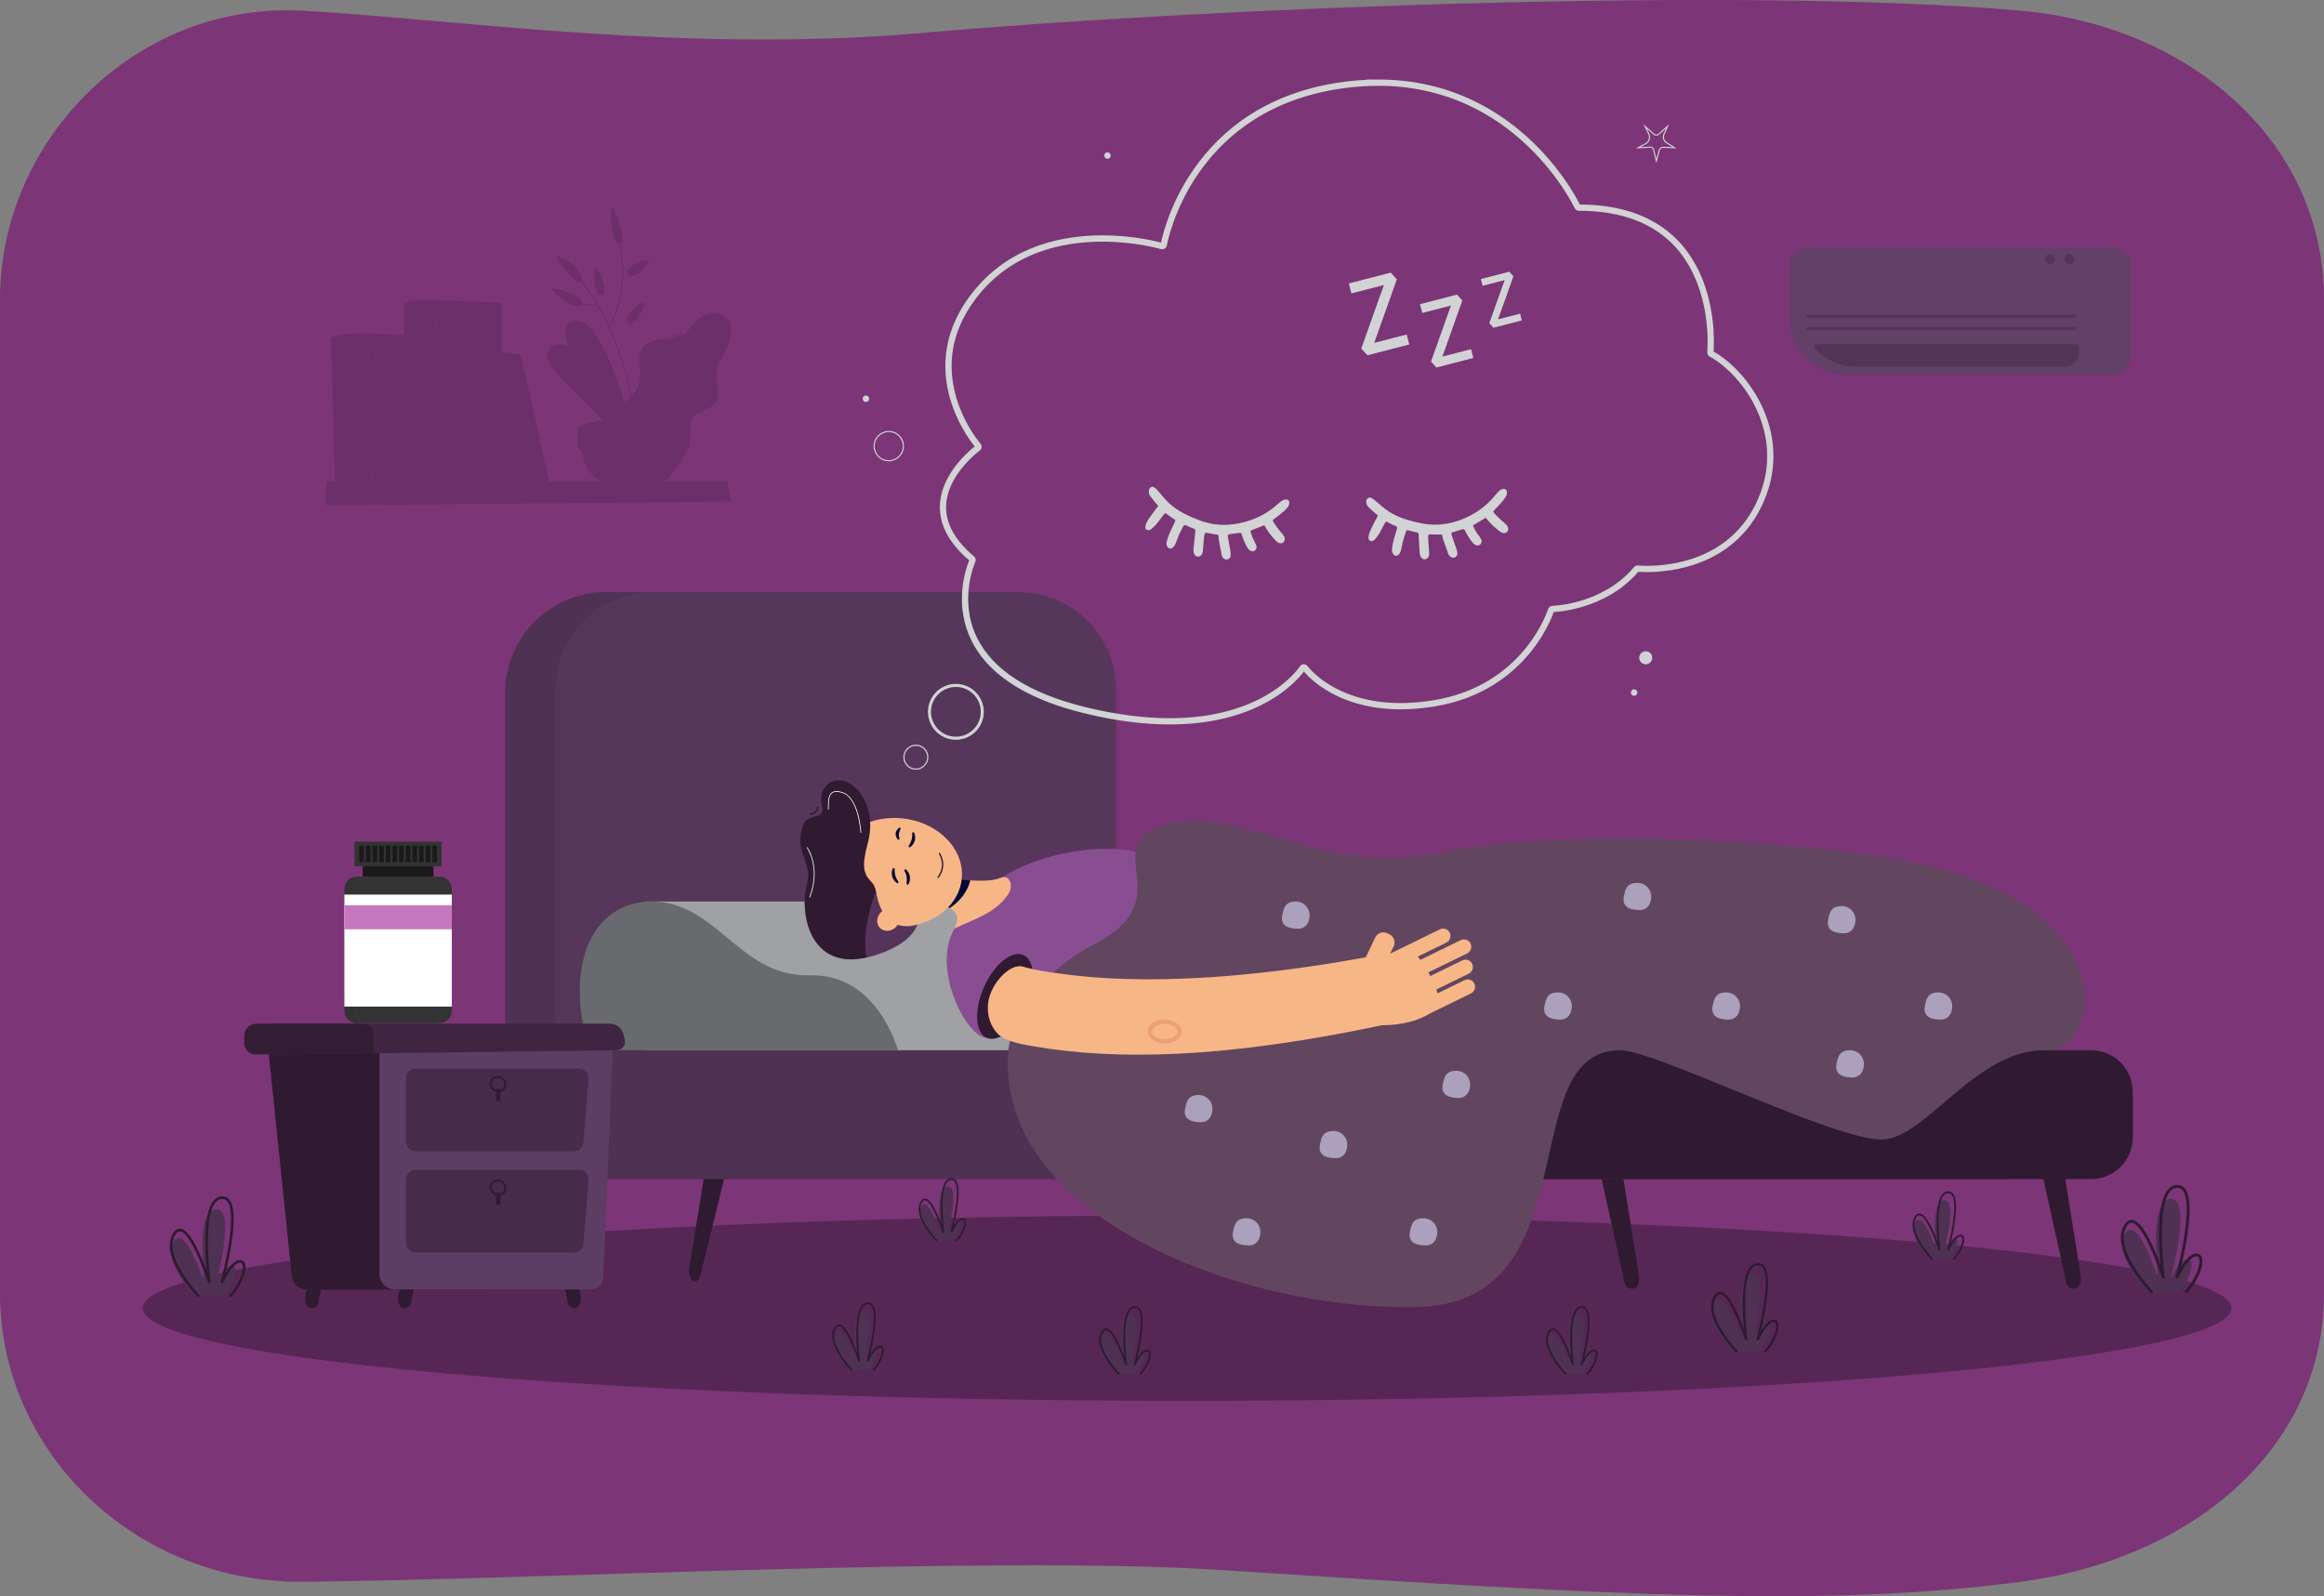 <?xml version="1.0" encoding="UTF-8"?><svg id="_Layer_" xmlns="http://www.w3.org/2000/svg" xmlns:xlink="http://www.w3.org/1999/xlink" viewBox="0 0 2354.6 1617.35"><rect x="0" y="0" width="2354.6" height="1617.35" fill="#808080" stroke="none"/><defs><style>.cls-1{fill:none;}.cls-2{clip-path:url(#clippath);}.cls-3{fill:#f7b686;}.cls-4{fill:#060633;}.cls-5{fill:#696a6d;}.cls-6{fill:#fff;}.cls-7{fill:#9fa1a4;}.cls-8{fill:#333;}.cls-9{fill:#aba1bd;}.cls-10,.cls-11{fill:#d1d3d4;}.cls-12{fill:#e08b65;}.cls-13{fill:#c677c0;}.cls-14{fill:#3f2542;}.cls-15{fill:#1a1a1a;}.cls-16{fill:#894e91;}.cls-17{fill:#56335b;}.cls-18{fill:#5d3d63;}.cls-19{fill:#56375b;}.cls-20{fill:#2f1a31;}.cls-21{fill:#321d35;}.cls-22{fill:#624660;}.cls-23{fill:#624067;}.cls-24{fill:#4f3153;}.cls-25{fill:#7c3577;}.cls-26{clip-path:url(#clippath-1);}.cls-27{clip-path:url(#clippath-4);}.cls-28{clip-path:url(#clippath-3);}.cls-29{clip-path:url(#clippath-2);}.cls-30{clip-path:url(#clippath-7);}.cls-31{clip-path:url(#clippath-8);}.cls-32{clip-path:url(#clippath-6);}.cls-33{clip-path:url(#clippath-5);}.cls-34{clip-path:url(#clippath-9);}.cls-35{clip-path:url(#clippath-14);}.cls-36{clip-path:url(#clippath-13);}.cls-37{clip-path:url(#clippath-12);}.cls-38{clip-path:url(#clippath-10);}.cls-39{clip-path:url(#clippath-11);}.cls-40{opacity:.2;}.cls-41{opacity:.3;}.cls-42{opacity:.4;}.cls-43{opacity:.5;}.cls-11{stroke:#d1d3d4;stroke-miterlimit:10;stroke-width:3px;}</style><clipPath id="clippath"><rect class="cls-1" x="1159.82" y="492.39" width="147" height="75"/></clipPath><clipPath id="clippath-1"><rect class="cls-1" x="1383.56" y="494.78" width="145.33" height="72"/></clipPath><clipPath id="clippath-2"><rect class="cls-1" x="1384.4" y="492.41" width="147" height="75" transform="translate(-65.61 238.03) rotate(-9.13)"/></clipPath><clipPath id="clippath-3"><rect class="cls-1" x="1384.4" y="492.41" width="147" height="75" transform="translate(-65.61 238.03) rotate(-9.13)"/></clipPath><clipPath id="clippath-4"><rect class="cls-1" x="1366.23" y="276.11" width="62.67" height="84"/></clipPath><clipPath id="clippath-5"><rect class="cls-1" x="1368.2" y="229.36" width="180" height="140" transform="translate(-28.5 374.72) rotate(-14.5)"/></clipPath><clipPath id="clippath-6"><rect class="cls-1" x="1365.89" y="211.21" width="325" height="140" transform="translate(-21.72 391.72) rotate(-14.5)"/></clipPath><clipPath id="clippath-7"><rect class="cls-1" x="1438.23" y="297.44" width="54.67" height="76"/></clipPath><clipPath id="clippath-8"><rect class="cls-1" x="1368.2" y="229.36" width="180" height="140" transform="translate(-28.5 374.72) rotate(-14.5)"/></clipPath><clipPath id="clippath-9"><rect class="cls-1" x="1365.89" y="211.21" width="325" height="140" transform="translate(-21.72 391.72) rotate(-14.5)"/></clipPath><clipPath id="clippath-10"><rect class="cls-1" x="1442.47" y="302.15" width="46.43" height="66.52" transform="translate(-37.29 377.68) rotate(-14.5)"/></clipPath><clipPath id="clippath-11"><rect class="cls-1" x="1442.46" y="302.15" width="46.43" height="66.46" transform="translate(-37.29 377.68) rotate(-14.5)"/></clipPath><clipPath id="clippath-12"><rect class="cls-1" x="1499.56" y="274.78" width="42.67" height="57.33"/></clipPath><clipPath id="clippath-13"><rect class="cls-1" x="1368.2" y="229.36" width="180" height="140" transform="translate(-28.5 374.72) rotate(-14.5)"/></clipPath><clipPath id="clippath-14"><rect class="cls-1" x="1365.89" y="211.21" width="325" height="140" transform="translate(-21.72 391.72) rotate(-14.5)"/></clipPath></defs><path class="cls-25" d="m2047.63,1602.71c-196.01,25.66-397.95,14.97-810.57-11.88-231.7-15.08-697.55,9.9-930.09,11.88C137.44,1604.15,0,1471.8,0,1310.32V303.26C0,141.78,137.73,1.38,306.97,10.87c157.17,8.82,388.34,43.74,629.33,22.36C1222.91,7.8,1766.92-13.81,2047.63,10.87c168.82,14.84,306.97,130.91,306.97,292.39v1007.06c0,161.48-139.01,270.4-306.97,292.39Z"/><g class="cls-43"><ellipse class="cls-20" cx="1202.7" cy="1325.47" rx="1058.13" ry="93.92"/></g><path class="cls-24" d="m613.69,600.01h399.02c56.25,0,101.92,45.67,101.92,101.92v333.23c0,56.25-45.67,101.92-101.92,101.92h-399.02c-56.25,0-101.92-45.67-101.92-101.92v-333.23c0-56.25,45.67-101.92,101.92-101.92Z"/><path class="cls-19" d="m661.71,600.01h370.15c54.6,0,98.93,44.33,98.93,98.93v339.21c0,54.6-44.33,98.93-98.93,98.93h-370.15c-54.6,0-98.93-44.33-98.93-98.93v-339.21c0-54.6,44.33-98.93,98.93-98.93Z"/><g><path class="cls-20" d="m704.02,1298.44h0c-3.99-.06-6.85-6.72-5.85-12.86l16.82-103.45h21.63l-26.8,109.68c-.99,4.05-3.28,6.67-5.8,6.63Z"/><path class="cls-20" d="m714.49,1185.2s11.77-1.83,19.04,9.55l3.08-12.62-21.51-1.32-.61,4.38Z"/></g><path class="cls-20" d="m2102.35,1305.76h0c3.99-.06,6.86-6.72,5.86-12.86l-16.46-102.37h-22.32l23.9,108.1c.97,7.13,6.5,7.17,9.03,7.13Z"/><path class="cls-20" d="m1654.75,1305.76h0c3.99-.06,6.86-6.72,5.86-12.86l-16.46-102.37h-22.32l23.9,108.1c.97,7.13,6.5,7.17,9.03,7.13Z"/><path class="cls-24" d="m540.13,1064.17h1488.38c15.65,0,28.36,12.71,28.36,28.36v73.85c0,15.65-12.71,28.36-28.36,28.36H540.13c-15.65,0-28.36-12.71-28.36-28.36v-73.85c0-15.65,12.71-28.36,28.36-28.36Z"/><path class="cls-20" d="m1510.76,1064.17h607.85c23.31,0,42.24,18.93,42.24,42.24v46.09c0,23.31-18.93,42.24-42.24,42.24h-607.85c-23.31,0-42.24-18.93-42.24-42.24v-46.09c0-23.31,18.93-42.24,42.24-42.24Z"/><path class="cls-7" d="m1192.73,988.21c-68.51,2.01-91.9-68.27-152.06-74.29-1.95-.19-3.87-.32-5.78-.38v-.05h-381.01v150.68h627.96s-20.61-77.97-89.12-75.96Z"/><path class="cls-5" d="m909.76,1064.17s-20.61-77.97-89.12-75.96c-68.51,2.01-91.9-68.27-152.06-74.29-60.15-6.02-100.2,51.53-71.82,150.25h313Z"/><g class="cls-40"><path class="cls-20" d="m685.45,340.82c-1.61,0-2.55-.09-2.6-.09l.1-1.03c.2.02,20.07,1.84,35.6-12.11l.68.77c-12.51,11.24-27.78,12.45-33.78,12.45Z"/><path class="cls-20" d="m708.44,352.49c-7.03-1.02-11.46-4.24-13.94-6.76-2.7-2.74-3.71-5.22-3.76-5.32l.95-.39c.04.1,4.02,9.58,16.89,11.45l-.15,1.02Z"/><path class="cls-20" d="m376.5,490.23h-37.11l-3.87-148.07s5.66-2.75,14.49-3.59c11.96-1.14,22.82-.67,22.82-.67l3.67,152.33Z"/><polygon class="cls-20" points="471.66 490.23 376.5 490.23 372.83 337.9 471.66 342.16 471.66 490.23"/><path class="cls-20" d="m437.13,490.23h-27.71v-183.73s5.74-1.63,13.3-2.24c8.33-.67,19.07,0,19.07,0l-4.66,185.97Z"/><polygon class="cls-20" points="508.19 490.23 437.13 490.23 441.79 304.26 508.19 306.51 508.19 490.23"/><path class="cls-20" d="m503.58,490.23h-20.86l-28.97-138.3s3.53-.92,8.86-1.17c6.18-.29,12,1.17,12,1.17l28.97,138.3Z"/><polygon class="cls-20" points="557.07 490.23 503.58 490.23 474.62 351.94 527.65 359.58 557.07 490.23"/><path class="cls-20" d="m336.02,361.13s7.83-2.07,16.49-1.55c8.66.52,20.32-2.34,20.32-2.34l-36.81,3.89Z"/><path class="cls-20" d="m409.42,320.56s19.23-2.88,31.96,0h-31.96Z"/><path class="cls-20" d="m409.42,327.47s21.06-1.8,31.71,2.97l-31.71-2.97Z"/><path class="cls-20" d="m409.42,466.73s18.9-3.03,28.3,0h-28.3Z"/><path class="cls-20" d="m409.42,471.78s17.65-2.36,28.17,0h-28.17Z"/><path class="cls-20" d="m457.08,367.83l-.21-.99c.55-.12,13.5-2.85,21.14.02l-.35.94c-7.37-2.77-20.45,0-20.58.02Z"/><path class="cls-20" d="m457.95,372.05l-.17-.99c.5-.09,12.42-2.16,21.01,0l-.24.98c-8.39-2.12-20.47-.01-20.6,0Z"/><path class="cls-20" d="m477.6,465.88l-.16-.99c.52-.09,12.77-2.1,21.06,0l-.24.98c-8.09-2.05-20.53-.01-20.66,0Z"/><path class="cls-20" d="m499.39,471.22c-10.44-2.26-20.51-.02-20.61,0l-.22-.98c.1-.02,10.39-2.31,21.04,0l-.21.99Z"/><g><path class="cls-20" d="m695.56,456.66s-.68,1.77-2.15,4.7c-.04.07-.08.16-.12.24t-.01.01c-2.59,5.08-7.52,13.45-15.41,22.05-2.7,2.94-6.34,5.23-10.63,6.93h0l-.09.04c-.92.36-1.86.7-2.83,1h0c-13.8,4.39-32.75,3.45-47.63-1.32h0l-2.56-.88h0c-1.28-.46-2.51-.95-3.71-1.47-3.85-1.67-6.98-3.79-9.53-6.14-.32-.3-.64-.6-.95-.91-10.32-10.31-10.13-24.24-10.13-24.24h105.77Z"/><path class="cls-20" d="m698.95,435.6v15.24c0,9.43-25.51,17.07-56.99,17.07s-56.99-7.64-56.99-17.07v-15.24c0-4.79,14.7-8.89,35.53-10.58,6.62-.55,13.87-.85,21.46-.85,31.48,0,56.99,5.11,56.99,11.43Z"/><path class="cls-20" d="m698.95,435.6c0,.92-.54,1.81-1.55,2.67-5.98,5.02-28.52,8.77-55.44,8.77-7.54,0-14.74-.29-21.32-.83-20.91-1.7-35.67-5.8-35.67-10.6s14.7-8.89,35.53-10.58c6.62-.55,13.87-.85,21.46-.85,31.48,0,56.99,5.11,56.99,11.43Z"/><g><path class="cls-20" d="m645.39,277.7c-5.47,3.6-8.11,2.72-9.37.32-1.26-2.41-.65-5.43,4.82-9.03,9.96-6.56,17.05-5.38,17.05-5.38,0,0-2.39,7.43-12.5,14.09Z"/><path class="cls-20" d="m645.12,323.81c-4.13,5.39-6.89,5.52-8.77,3.71-1.88-1.82-2.18-4.9,1.95-10.29,7.53-9.83,14.58-11.28,14.58-11.28,0,0-.12,7.9-7.76,17.87Z"/><g><path class="cls-20" d="m642.59,443.8l-1.2-.12c.02-.21,1.52-21.04-4.71-51.55-5.76-28.15-19.47-70.54-52.13-112.62l.9-.88c32.84,42.3,46.63,84.94,52.41,113.26,6.27,30.7,4.74,51.7,4.73,51.91Z"/><path class="cls-20" d="m617.62,331.75l-1.01-.73c23.5-41.18,9.34-91.19,9.2-91.69l1.14-.42c.15.51,14.49,51.1-9.32,92.83Z"/><path class="cls-20" d="m599.55,309.9c-12.19,0-21.4-6.85-21.5-6.93l.67-1.12c.12.09,11.92,8.84,26.33,6.2l.19,1.33c-1.95.36-3.85.51-5.69.51Z"/><path class="cls-20" d="m640.57,413.46c-24.65-3.15-44.62-16.63-59.37-40.09-.51-.81-.99-1.58-1.14-1.72,0,0,.04.04.12.07l.38-1.28c.34.13.55.45,1.62,2.15,14.54,23.13,34.23,36.42,58.52,39.52l-.13,1.34Z"/><path class="cls-20" d="m605.72,398.96l-1.16-.35c4.26-17.64-6.22-43.58-6.33-43.84l1.09-.56c.03.07,2.73,6.7,4.85,15.47,1.97,8.12,3.84,19.8,1.55,29.29Z"/><path class="cls-20" d="m583.75,272.01c6.35,6.43,6.89,10.02,5.22,12.09-1.66,2.07-4.9,1.84-11.25-4.59-11.56-11.71-14.14-21.12-14.14-21.12,0,0,8.43,1.74,20.17,13.62Z"/><path class="cls-20" d="m581.26,298.62c7.78,3.98,9.26,7.22,8.23,9.76-1.03,2.54-4.18,3.41-11.96-.57-14.17-7.25-19.16-15.35-19.16-15.35,0,0,8.51-1.2,22.89,6.16Z"/><path class="cls-20" d="m601.8,350.38c2.9,6.32,1.98,9.24-.23,10.52-2.21,1.28-4.86.43-7.77-5.89-5.29-11.52-3.85-19.4-3.85-19.4,0,0,6.48,3.09,11.85,14.78Z"/><path class="cls-20" d="m611.82,288.45c1.45,6.93-.08,9.5-2.5,10.14-2.42.64-4.81-.91-6.26-7.84-2.63-12.62.47-19.87.47-19.87,0,0,5.62,4.76,8.29,17.57Z"/><path class="cls-20" d="m621.59,391.82c-.35,7.1-2.46,9.09-4.94,8.94-2.48-.15-4.39-2.39-4.04-9.49.63-12.94,5.43-18.92,5.43-18.92,0,0,4.2,6.34,3.55,19.47Z"/><path class="cls-20" d="m586.62,372.17c4.04,5.48,3.69,8.55,1.78,10.33-1.91,1.78-4.67,1.59-8.71-3.89-7.37-9.98-7.46-18.03-7.46-18.03,0,0,6.92,1.46,14.39,11.59Z"/><path class="cls-20" d="m629.47,233.46c1.99,9.33.63,12.63-1.79,13.28-2.42.65-4.97-1.6-6.96-10.93-3.63-17-1.01-26.39-1.01-26.39,0,0,6.08,6.79,9.76,24.04Z"/></g></g><path class="cls-20" d="m643.46,445.6s-31.25-130.92-62.59-120.07c-31.33,10.85,38.26,82.52,46.29,120.96l16.3-.89Z"/><g><path class="cls-20" d="m638.87,439.68s-47.82-105.05-77.67-89.36c-29.85,15.69,48.64,62.4,61.54,93.47l16.13-4.11Z"/><path class="cls-20" d="m629.64,442.18c-16.35-41.37-59.48-77.46-59.91-77.82l.79-1.2c.44.36,43.84,36.68,60.34,78.41l-1.21.6Z"/></g><path class="cls-20" d="m729.51,365.4c-11.19,16.16,8.4,37.25-10.39,47.58-18.8,10.32-18.21,6.94-20.04,21.58,0,0,.29,2.24-1.68,3.71-5.98,5.02-28.52,8.77-55.44,8.77-7.54,0-14.74-.29-21.32-.83-1.64-4.72-3.18-12.51-.14-21.19,1.11-3.18,2.86-6.49,5.43-9.8,14-17.95,25.2-14.36,22-47.57-3.2-33.22,36.79-18.86,46.79-30.07,10-11.22,16.8-23.79,34.79-18.85,18,4.95,11.2,30.53,0,46.68Z"/><g><path class="cls-20" d="m650.31,448.23l-1.15-.38c.15-.57,15.5-57.84,85.02-126.3l.79,1.01c-69.25,68.2-84.51,125.09-84.66,125.66Z"/><path class="cls-20" d="m671.51,376.07c-16.4-.66-23.63-6.62-23.93-6.87l.72-1.08c.07.06,7.28,5.95,23.26,6.6l-.04,1.35Z"/><path class="cls-20" d="m681.43,385.69c-6.5-2.73-11.84-10.45-15.43-22.33-2.69-8.9-3.49-17.11-3.49-17.19l1.19-.14c.03.32,3.2,32.13,18.15,38.41l-.42,1.26Z"/><path class="cls-20" d="m698.75,366.36c-1.89,0-3-.12-3.05-.12l.12-1.34c.23.03,23.58,2.41,41.82-15.81l.8,1.01c-14.7,14.68-32.64,16.26-39.69,16.26Z"/><path class="cls-20" d="m725.76,381.6c-8.26-1.34-13.47-5.54-16.38-8.82-3.17-3.58-4.36-6.82-4.41-6.95l1.11-.51c.05.12,4.72,12.51,19.85,14.95l-.17,1.33Z"/><path class="cls-20" d="m693.18,430.07c-17.87,0-30.83-12.32-30.97-12.46l.78-1.02c.16.15,16.21,15.39,37.05,11.5l.2,1.33c-2.42.45-4.78.65-7.06.65Z"/><path class="cls-20" d="m675.44,425.54l-1.02-.71c3.56-6.41,11.88-15.01,31.23-19.63,11.51-2.75,21.65-2.78,21.75-2.78v1.35c-.4,0-40,.27-51.96,21.78Z"/></g></g><polygon class="cls-20" points="740.47 508.11 330.46 512.18 330.46 487.91 736.84 487.91 740.47 508.11"/></g><g><path class="cls-24" d="m947.22,1257.39s-21.43-22.06-14.06-34.62c7.37-12.56,19.82,26.99,19.82,26.99,0,0-6.45-46.77,6.91-47.58,13.36-.81,0,47.58,0,47.58,0,0,4.95-11.28,9.79-11.98,4.84-.7,3.46,9.57-5.18,19.62h-17.28Z"/><path class="cls-20" d="m948.72,1257.98c-.06-.06-6.2-6.41-11.22-14.43-6.86-10.95-8.49-19.65-4.85-25.85,1.37-2.33,3.01-3.39,4.89-3.19,3.77.43,8.01,6.17,12.95,17.54,1.41,3.25,2.67,6.49,3.67,9.23-1.17-12.4-2.43-36.39,4.21-44.5,1.45-1.77,3.22-2.74,5.26-2.86,1.99-.12,3.63.59,4.87,2.12,6,7.41.71,33.59-2.29,46.15,2.22-3.57,5.3-7.43,8.46-7.88,1.54-.22,2.77.36,3.47,1.62,1.98,3.61-.69,12.82-8.59,22.01l-1.28-1.1c7.74-9,9.84-17.45,8.39-20.1-.22-.41-.64-.93-1.75-.77-4.12.59-8.95,9.65-10.46,13.1l-1.58-.56c.03-.11,2.96-10.79,4.93-22.47,2.57-15.27,2.36-25.27-.61-28.93-.89-1.1-2.03-1.59-3.46-1.5-1.58.09-2.91.83-4.07,2.25-8.46,10.32-3.05,50.36-2.99,50.77l-1.64.37c-2.79-8.88-11.42-32.09-17.7-32.8-1.17-.13-2.24.64-3.25,2.37-7.94,13.54,15.58,38.01,15.82,38.26l-1.21,1.17Z"/></g><g><path class="cls-24" d="m2177.07,1309.88s-36.86-37.95-24.18-59.56c12.69-21.61,34.09,46.43,34.09,46.43,0,0-11.1-80.46,11.89-81.85,22.99-1.4,0,81.85,0,81.85,0,0,8.52-19.41,16.85-20.61,8.32-1.2,5.95,16.46-8.92,33.75h-29.73Z"/><path class="cls-20" d="m2179.63,1310.89c-.11-.11-10.66-11.03-19.3-24.83-11.79-18.84-14.6-33.8-8.34-44.47,2.35-4,5.18-5.85,8.41-5.48,10.7,1.21,22.38,28.87,28.59,45.87-2.01-21.39-4.14-62.46,7.26-76.37,2.5-3.05,5.55-4.71,9.06-4.92,3.42-.21,6.25,1.02,8.38,3.65,10.33,12.74,1.23,57.78-3.94,79.38,3.82-6.14,9.12-12.78,14.55-13.56,2.65-.39,4.77.61,5.97,2.79,3.41,6.2-1.19,22.06-14.78,37.86l-2.19-1.89c13.31-15.48,16.94-30.03,14.44-34.58-.38-.7-1.12-1.6-3.02-1.32-7.09,1.02-15.39,16.61-17.99,22.53l-2.72-.97c.05-.18,5.1-18.56,8.48-38.66,4.42-26.26,4.06-43.47-1.04-49.77-1.53-1.89-3.48-2.74-5.95-2.58-2.71.16-5,1.43-6.99,3.87-14.55,17.75-5.25,86.64-5.15,87.34l-2.82.63c-4.81-15.28-19.65-55.21-30.45-56.43-2.03-.22-3.85,1.1-5.59,4.07-13.67,23.3,26.8,65.39,27.21,65.82l-2.08,2.02Z"/></g><g><path class="cls-24" d="m1757.08,1370.11s-30.54-31.44-20.03-49.34c10.51-17.9,28.24,38.46,28.24,38.46,0,0-9.19-66.65,9.85-67.81,19.04-1.16,0,67.81,0,67.81,0,0,7.06-16.08,13.96-17.08,6.89-1,4.92,13.63-7.39,27.95h-24.63Z"/><path class="cls-20" d="m1759.21,1370.94c-1.44-1.48-35.13-36.55-22.89-57.41,1.95-3.32,4.29-4.84,6.96-4.54,5.38.61,11.42,8.79,18.46,25,2.01,4.63,3.8,9.25,5.24,13.15-1.67-17.68-3.47-51.86,6-63.41,2.07-2.53,4.6-3.9,7.5-4.08,2.83-.18,5.17.85,6.94,3.02,8.55,10.56,1.02,47.86-3.26,65.76,3.16-5.08,7.56-10.58,12.05-11.23,2.2-.31,3.95.51,4.94,2.31,2.82,5.14-.99,18.28-12.24,31.36l-1.82-1.56c11.03-12.82,14.03-24.87,11.96-28.65-.32-.58-.92-1.32-2.5-1.09-5.88.85-12.75,13.76-14.9,18.66l-2.25-.8c.04-.15,4.22-15.37,7.03-32.02,3.66-21.76,3.36-36.01-.87-41.23-1.27-1.56-2.88-2.27-4.93-2.14-2.24.14-4.14,1.18-5.79,3.2-12.05,14.7-4.34,71.77-4.27,72.35l-2.33.52c-3.98-12.66-16.28-45.73-25.22-46.75-1.66-.19-3.18.91-4.63,3.37-11.32,19.29,22.2,54.17,22.54,54.52l-1.72,1.67Z"/></g><g><path class="cls-24" d="m1955.68,1276.19s-23.31-23.99-15.29-37.66c8.02-13.67,21.55,29.36,21.55,29.36,0,0-7.02-50.87,7.52-51.75,14.54-.88,0,51.75,0,51.75,0,0,5.39-12.27,10.65-13.03,5.26-.76,3.76,10.41-5.64,21.34h-18.8Z"/><path class="cls-20" d="m1957.3,1276.83c-1.1-1.13-26.82-27.9-17.47-43.82,1.49-2.53,3.28-3.7,5.32-3.46,4.1.47,8.71,6.71,14.09,19.08,1.54,3.53,2.9,7.06,4,10.04-1.27-13.49-2.65-39.58,4.58-48.4,1.58-1.93,3.51-2.98,5.73-3.11,2.17-.12,3.95.65,5.3,2.31,6.53,8.06.78,36.53-2.49,50.19,2.41-3.88,5.77-8.08,9.2-8.57,1.68-.24,3.02.39,3.77,1.76,2.15,3.92-.75,13.95-9.34,23.94l-1.39-1.19c8.41-9.79,10.71-18.99,9.13-21.87-.24-.44-.71-1.01-1.91-.83-4.48.65-9.73,10.5-11.37,14.24l-1.72-.61c.03-.12,3.22-11.74,5.36-24.44,2.79-16.61,2.57-27.49-.66-31.47-.97-1.19-2.2-1.73-3.76-1.63-1.71.1-3.16.9-4.42,2.44-9.2,11.22-3.32,54.78-3.26,55.22l-1.78.4c-3.04-9.66-12.42-34.91-19.25-35.68-1.27-.15-2.43.7-3.53,2.57-8.64,14.72,16.95,41.35,17.21,41.62l-1.31,1.28Z"/></g><g><path class="cls-24" d="m1131.6,1392.55s-23.31-23.99-15.29-37.66c8.02-13.67,21.55,29.36,21.55,29.36,0,0-7.02-50.87,7.52-51.76,14.54-.88,0,51.76,0,51.76,0,0,5.39-12.27,10.65-13.03,5.26-.76,3.76,10.41-5.64,21.34h-18.8Z"/><path class="cls-20" d="m1133.22,1393.19c-1.1-1.13-26.82-27.9-17.47-43.82,1.48-2.53,3.27-3.7,5.32-3.46,4.1.46,8.71,6.71,14.09,19.08,1.53,3.53,2.9,7.06,4,10.04-1.27-13.49-2.65-39.58,4.58-48.4,1.58-1.93,3.51-2.98,5.73-3.11,2.17-.12,3.95.65,5.3,2.31,6.53,8.06.78,36.53-2.49,50.19,2.41-3.88,5.77-8.08,9.2-8.57,1.67-.24,3.02.38,3.77,1.76,2.15,3.92-.75,13.95-9.35,23.94l-1.39-1.19c8.42-9.79,10.71-18.99,9.13-21.87-.24-.44-.7-1.01-1.91-.83-4.48.65-9.73,10.5-11.38,14.24l-1.72-.61c.03-.12,3.22-11.74,5.36-24.45,2.79-16.61,2.57-27.49-.66-31.47-.97-1.2-2.21-1.73-3.76-1.63-1.71.1-3.16.9-4.42,2.44-9.2,11.23-3.32,54.78-3.26,55.22l-1.78.4c-3.04-9.66-12.43-34.91-19.25-35.68-1.28-.15-2.43.7-3.53,2.57-8.64,14.72,16.95,41.35,17.21,41.61l-1.31,1.28Z"/></g><g><path class="cls-24" d="m1584.3,1392.55s-23.31-23.99-15.29-37.66c8.02-13.67,21.55,29.36,21.55,29.36,0,0-7.02-50.87,7.52-51.76,14.54-.88,0,51.76,0,51.76,0,0,5.39-12.27,10.65-13.03,5.26-.76,3.76,10.41-5.64,21.34h-18.8Z"/><path class="cls-20" d="m1585.93,1393.19c-1.1-1.13-26.82-27.9-17.47-43.82,1.48-2.53,3.27-3.69,5.32-3.46,4.1.46,8.71,6.71,14.09,19.08,1.54,3.53,2.9,7.06,4,10.04-1.27-13.49-2.65-39.58,4.58-48.4,1.58-1.93,3.51-2.98,5.73-3.11,2.17-.12,3.95.65,5.3,2.31,6.53,8.06.78,36.53-2.49,50.19,2.41-3.88,5.77-8.08,9.2-8.57,1.68-.24,3.02.39,3.77,1.76,2.15,3.92-.75,13.95-9.34,23.94l-1.39-1.19c8.41-9.79,10.71-18.99,9.13-21.87-.24-.44-.71-1.01-1.91-.83-4.48.65-9.73,10.5-11.37,14.24l-1.72-.61c.03-.12,3.22-11.74,5.36-24.45,2.79-16.61,2.57-27.49-.66-31.47-.97-1.19-2.2-1.73-3.76-1.63-1.71.1-3.16.9-4.42,2.44-9.2,11.23-3.32,54.78-3.26,55.22l-1.78.4c-3.04-9.66-12.42-34.91-19.25-35.68-1.27-.15-2.43.7-3.53,2.57-8.64,14.73,16.95,41.35,17.21,41.61l-1.31,1.28Z"/></g><g><path class="cls-24" d="m861.05,1388.7s-23.31-23.99-15.29-37.66c8.02-13.67,21.55,29.36,21.55,29.36,0,0-7.02-50.87,7.52-51.76,14.54-.88,0,51.76,0,51.76,0,0,5.39-12.27,10.65-13.03,5.26-.76,3.76,10.41-5.64,21.34h-18.8Z"/><path class="cls-20" d="m862.67,1389.34c-1.1-1.13-26.82-27.9-17.47-43.82,1.49-2.53,3.27-3.7,5.32-3.46,4.1.46,8.71,6.71,14.09,19.08,1.54,3.53,2.9,7.06,4,10.04-1.27-13.49-2.65-39.58,4.58-48.4,1.58-1.93,3.51-2.98,5.73-3.11,2.17-.12,3.95.65,5.3,2.31,6.53,8.06.78,36.53-2.49,50.19,2.41-3.88,5.77-8.08,9.2-8.57,1.67-.24,3.02.38,3.77,1.77,2.15,3.92-.75,13.95-9.34,23.94l-1.39-1.19c8.41-9.79,10.71-18.99,9.13-21.87-.24-.44-.71-1-1.91-.83-4.48.65-9.73,10.5-11.37,14.24l-1.72-.61c.03-.12,3.22-11.74,5.36-24.45,2.79-16.61,2.56-27.49-.66-31.47-.97-1.19-2.2-1.73-3.76-1.63-1.71.1-3.16.9-4.42,2.44-9.2,11.23-3.32,54.78-3.26,55.22l-1.78.4c-3.04-9.66-12.43-34.91-19.25-35.68-1.28-.15-2.43.7-3.53,2.57-8.65,14.73,16.95,41.35,17.21,41.62l-1.31,1.28Z"/></g><g><path class="cls-24" d="m198.32,1313.68s-34.28-35.29-22.49-55.39c11.8-20.1,31.7,43.18,31.7,43.18,0,0-10.32-74.82,11.06-76.12,21.38-1.3,0,76.12,0,76.12,0,0,7.93-18.05,15.67-19.17,7.74-1.12,5.53,15.31-8.29,31.38h-27.65Z"/><path class="cls-20" d="m200.71,1314.62c-.1-.1-9.91-10.26-17.95-23.09-10.97-17.52-13.58-31.44-7.76-41.36,2.19-3.72,4.82-5.43,7.82-5.1,6.04.68,12.82,9.87,20.73,28.07,2.26,5.19,4.27,10.38,5.88,14.77-1.87-19.84-3.89-58.22,6.74-71.19,2.33-2.84,5.16-4.38,8.42-4.58,3.19-.2,5.81.95,7.79,3.4,9.6,11.85,1.14,53.73-3.66,73.83,3.55-5.71,8.48-11.88,13.53-12.61,2.46-.35,4.44.57,5.55,2.6,3.17,5.77-1.11,20.52-13.75,35.21l-2.04-1.76c12.38-14.39,15.75-27.92,13.43-32.16-.36-.65-1.04-1.49-2.81-1.23-6.6.95-14.31,15.45-16.73,20.95l-2.53-.9c.05-.17,4.74-17.26,7.89-35.95,4.11-24.43,3.77-40.43-.97-46.28-1.42-1.76-3.24-2.54-5.54-2.4-2.52.15-4.65,1.33-6.5,3.59-13.53,16.51-4.88,80.57-4.79,81.22l-2.62.59c-4.47-14.21-18.27-51.34-28.32-52.48-1.88-.21-3.58,1.03-5.19,3.79-12.71,21.66,24.93,60.82,25.31,61.21l-1.93,1.88Z"/></g><g><path class="cls-23" d="m1831.91,250.58h308.4c10.27,0,18.61,8.34,18.61,18.61v91.93c0,10.27-8.34,18.61-18.61,18.61h-271.03c-30.9,0-55.99-25.09-55.99-55.99v-54.56c0-10.27,8.34-18.61,18.61-18.61Z"/><g class="cls-41"><path class="cls-20" d="m1840.88,348.73c-2.3,0-3.5,2.74-1.93,4.43,10.48,11.32,25.44,18.44,42.09,18.44h210.66c8.1,0,14.67-6.57,14.67-14.67v-5.56c0-1.46-1.18-2.64-2.64-2.64h-262.85Z"/></g><g class="cls-41"><path class="cls-20" d="m2101.62,334.69h-269.94c-.91,0-1.65-.74-1.65-1.65s.74-1.65,1.65-1.65h269.94c.91,0,1.65.74,1.65,1.65s-.74,1.65-1.65,1.65Z"/></g><g class="cls-41"><path class="cls-20" d="m2101.62,322.23h-269.94c-.91,0-1.65-.74-1.65-1.65s.74-1.65,1.65-1.65h269.94c.91,0,1.65.74,1.65,1.65s-.74,1.65-1.65,1.65Z"/></g><g class="cls-41"><path class="cls-20" d="m2101.63,262.44c0-2.78-2.26-5.04-5.04-5.04s-5.04,2.26-5.04,5.04,2.26,5.04,5.04,5.04,5.04-2.26,5.04-5.04Z"/></g><g class="cls-41"><path class="cls-20" d="m2082.05,262.44c0-2.78-2.26-5.04-5.04-5.04s-5.04,2.26-5.04,5.04,2.26,5.04,5.04,5.04,5.04-2.26,5.04-5.04Z"/></g></g><g><path class="cls-16" d="m1015.42,888.91c-23.36,15.09-37.61,31.12-49.73,54.59-21.05,40.76,14.08,108.06,33.96,108.06,39.47,0,2.52-10.73,34.67-12.67l181.28,1.36c2.23-.13,4.39-.81,6.29-1.97l136.57-82.94c9.72-5.9,8.44-20.39-2.16-24.49-53.65-20.76-176.01-66.52-221.82-70.28-37.8-3.1-87.2,7.76-119.05,28.35Z"/><path class="cls-3" d="m1021.46,906.17c-13.4,19.4-32.58,24.11-54.49,34.72,3.23-7.96,5.81-14.58-4.73-20.77l-1.49-.88-5.97-3.5-2.78-1.64-9.49-5.57-21.94-12.88-1.99-1.16-11.2-6.58-3.86-2.26-16.85-9.9,29.68,5.69,2.52.49,28.26,5.42s1.44.29,3.92.73c3.25.57,8.28,1.4,14.18,2.19,2.86.38,5.92.74,9.09,1.06,2.85.29,5.78.54,8.71.73,11.72.73,23.51.44,30.47-2.52,9.66-4.12,13.84,8.11,7.96,16.63Z"/><path class="cls-22" d="m1021.17,1069.93s-1.15-66.46,88.37-113.58c89.51-47.13-.99-99.25,71.58-120.94,72.58-21.68,159.18,54.55,279.73,28.45,120.55-26.1,397.27-12.68,506.85,16.92,183.75,49.63,158.17,185.28,106.22,183.4-72.27-2.62-124.03,92.39-169.09,90.46-53.15-2.27-227.71-90.48-263.5-90.46-109.17.06-28.35,255.18-204.23,260.06-175.88,4.88-423.79-89.59-415.92-254.31Z"/><path class="cls-20" d="m1039.5,1019.03c-10.26,23.17-28.11,37.73-39.85,32.53-11.74-5.2-12.94-28.2-2.68-51.37,10.26-23.17,28.11-37.73,39.85-32.53,11.74,5.2,12.94,28.2,2.68,51.37Z"/><g><g><path class="cls-3" d="m1420.84,1011.1h0c1.8,3.69,6.3,5.23,9.99,3.43l57.28-28c3.69-1.8,5.23-6.3,3.43-9.99h0c-1.8-3.69-6.3-5.23-9.99-3.43l-57.28,28c-3.69,1.8-5.23,6.3-3.43,9.99Z"/><path class="cls-3" d="m1412.44,993.92h0c1.8,3.69,6.3,5.23,9.99,3.43l64.06-31.32c3.69-1.8,5.23-6.3,3.43-9.99h0c-1.8-3.69-6.3-5.23-9.99-3.43l-64.06,31.32c-3.69,1.8-5.23,6.3-3.43,9.99Z"/><path class="cls-3" d="m1376.85,1005.6l2.4,1.14c4.49,2.13,9.9.21,12.03-4.28l20.78-43.69c2.13-4.49.21-9.9-4.28-12.03l-2.4-1.14c-4.49-2.13-9.9-.21-12.03,4.28l-20.78,43.69c-2.13,4.48-.21,9.9,4.28,12.03Z"/><path class="cls-3" d="m1404.05,976.74h0c1.8,3.69,6.3,5.23,9.99,3.43l51.35-25.1c3.69-1.8,5.23-6.3,3.43-9.99h0c-1.8-3.69-6.3-5.23-9.99-3.43l-51.35,25.1c-3.69,1.8-5.23,6.3-3.43,9.99Z"/><path class="cls-3" d="m1393.92,1038.7s42.56,3.25,63.03-19.12c7.09-7.74-19.02-57.63-30.78-57.62-11.76,0-44.79,20.34-44.79,20.34l12.54,56.39Z"/><path class="cls-3" d="m1429.13,1028.18h0c1.8,3.68,6.29,5.22,9.97,3.42l51.24-25.05c3.68-1.8,5.22-6.29,3.42-9.97h0c-1.8-3.68-6.29-5.22-9.97-3.42l-51.24,25.05c-3.68,1.8-5.22,6.29-3.42,9.97Z"/></g><path class="cls-3" d="m1383.51,969.98c-81.92,15.07-200.8,30.33-301.92,17.5-23.43-2.97-32.33-4.45-45.7-8.14-10.76-2.97-28.23,12.61-33.51,30.96-4.95,17.22,2.52,35.67,14.75,41.67,9.14,4.48,19.45,6.88,45.51,10.62,90.53,12.99,200.6,5.17,337.26-23.72l-16.4-68.89Z"/></g><path class="cls-4" d="m983.03,892.06c-4.26,18.19-20.79,28.06-20.79,28.06l-1.49-.88-5.97-3.5,10.45-25.47c2.86.38,5.29.3,8.46.62,2.85.29,6.4.98,9.34,1.17Z"/><g><path class="cls-17" d="m875.34,822.46s15.46-.38,32.84,7.71c17.38,8.09-31.89,16.13-31.89,16.13l-.95-23.84Z"/><path class="cls-3" d="m974.42,890.48c-.03.28-.06.57-.1.85-1.27,10.67-6.15,20.21-13.57,27.91-.59.62-1.19,1.22-1.82,1.81-7.77,7.36-17.95,12.84-29.47,15.68h0s0,0,0,0c0,0-.03,0-.04,0-3.31.82-6.74,1.42-10.25,1.78-3.58.38-7.26.5-11,.37-1.71-.06-3.42-.17-5.15-.35-4.81-.48-9.45-1.39-13.89-2.65-1.61-.46-3.2-.96-4.75-1.52-1.84-.65-3.63-1.38-5.38-2.15-23.53-10.49-38.74-31.93-36.43-54.97,1.73-17.27,12.92-31.7,28.99-40.2,1.4-.74,2.83-1.44,4.29-2.09,1.87-.83,3.79-1.58,5.78-2.24,7.26-2.47,15.18-3.85,23.45-3.94,2.93-.04,5.9.1,8.9.39,32.41,3.25,57.4,25.34,60.38,51.44.37,3.23.4,6.53.07,9.85Z"/><path class="cls-20" d="m884.22,935.55l3.39-26.53c.75-5.83-1.09-11.76-5.19-15.97-7.06-7.25-9.83-14.64-3.25-38.58,8.33-30.32-5.17-54.8-20.4-61.86-15.54-7.21-30.29,5.85-26.11,23.04,4.18,17.19-13.37,6.12-18.86,20.41-10.27,26.72,9.8,36.88,3.81,59.33-7.86,29.42,2.2,87.8,60.28,74.86l6.34-34.7Z"/><path class="cls-4" d="m906.44,880.43c-.11-.32-.36-.59-.71-.7-.58-.19-1.21.13-1.4.71-.11.34-3.45,8.08,4.18,14.17.48.38,1.18.33,1.57-.15.39-.47.23-1.08-.15-1.57-3.78-4.87-3.58-11.48-3.48-11.77.08-.24.07-.48,0-.7Z"/><path class="cls-4" d="m918.43,895.49c.07.33.29.63.62.78.56.26,1.22.02,1.48-.53.15-.33,4.44-7.58-2.36-14.58-.43-.44-1.13-.47-1.58-.05-.45.42-.37,1.04-.05,1.58,3.13,5.31,2.1,11.84,1.97,12.11-.11.23-.13.47-.08.7Z"/><path class="cls-4" d="m920.56,857.15c-.08.33,0,.69.23.97.4.47,1.1.53,1.57.14.28-.23,7.21-5.03,3.96-14.23-.2-.58-.82-.9-1.41-.71s-.77.79-.71,1.41c.62,6.13-3.05,11.63-3.28,11.83-.19.16-.32.38-.37.6Z"/><path class="cls-4" d="m912.64,839.55c.01-.26-.12-.53-.4-.71-.47-.31-1.17-.28-1.57.08-.23.21-6.19,4.68-1.34,11.35.31.42.97.59,1.51.38.54-.22.61-.7.44-1.16-1.71-4.62.91-9.26,1.1-9.43.16-.15.24-.32.25-.5Z"/><path class="cls-17" d="m877.88,970.26s42.79-8.83,51.57-33.52c0,0-34.22,13.61-42-33.82,0,0-15.55,38.22-9.56,67.34Z"/><path class="cls-3" d="m907.57,939.5c4.72-4.61,5.21-11.78,1.09-16-4.12-4.22-11.29-3.9-16.02.71-4.72,4.61-5.21,11.78-1.09,16,4.12,4.22,11.29,3.9,16.02-.71Z"/><path class="cls-20" d="m820.99,825.49c-.42,0-.68-.03-.7-.04l.21-1.48-.1.74.1-.74c.24.03,6.04.72,7.47-6.37l1.47.3c-1.4,6.94-6.56,7.59-8.45,7.59Z"/><path class="cls-6" d="m871.88,843.83c-.02-.35-2.03-35.16-18.47-40.44-4.65-1.49-7.98-1.44-10.18.17-3.53,2.57-3.54,8.77-3.55,14.23,0,.84,0,1.66-.02,2.45h-.75c.01-.8.01-1.61.02-2.45,0-5.64.02-12.04,3.86-14.84,2.41-1.76,5.96-1.85,10.85-.27,7.03,2.26,12.54,10.1,15.94,22.68,2.55,9.45,3.04,18.35,3.05,18.43l-.75.04Z"/><path class="cls-6" d="m820.64,909.52l-.7-.27c11.76-30.78-2.51-50.26-2.66-50.45l.6-.45c.15.2,14.67,20.01,2.76,51.17Z"/><path class="cls-20" d="m950.46,889.63c-.15,0-.29-.05-.42-.14-.31-.23-.38-.68-.15-.99,8.89-11.94,1.69-22.72,1.38-23.17-.22-.32-.14-.76.18-.99.32-.22.76-.14.99.18.08.12,8.09,12.05-1.42,24.83-.14.19-.35.29-.57.29Z"/></g><g class="cls-43"><path class="cls-12" d="m1179.99,1057.28c-9.68,0-17.26-5.3-17.26-12.07s7.58-12.07,17.26-12.07,17.26,5.3,17.26,12.07-7.58,12.07-17.26,12.07Zm0-19.78c-6.99,0-12.9,3.53-12.9,7.71s5.91,7.71,12.9,7.71,12.9-3.53,12.9-7.71-5.91-7.71-12.9-7.71Z"/></g></g><g><g><path class="cls-20" d="m271.08,1055.73h230.91v250.77h-191.49c-7.65,0-14.07-5.78-14.86-13.4l-24.56-237.37Z"/><path class="cls-18" d="m384.38,1055.73h236.77l-9.87,238.2c-.29,7.02-6.07,12.57-13.1,12.57h-197.88c-8.79,0-15.92-7.13-15.92-15.92v-234.85Z"/><path class="cls-14" d="m276.27,1037.21h341.59c6.67,0,12.46,4.62,13.94,11.12l1.22,5.37c1.21,5.33-2.8,10.41-8.26,10.48l-348.48,4.37v-31.35Z"/><g class="cls-43"><path class="cls-20" d="m420.76,1269.1h160.9c4.9,0,8.99-3.8,9.39-8.73l5.27-64.65c.45-5.54-3.88-10.29-9.39-10.29h-166.17c-5.2,0-9.42,4.26-9.42,9.51v64.65c0,5.26,4.22,9.51,9.42,9.51Z"/></g><g class="cls-43"><path class="cls-20" d="m420.76,1166.58h160.9c4.9,0,8.99-3.8,9.39-8.73l5.27-64.65c.45-5.54-3.88-10.29-9.39-10.29h-166.17c-5.2,0-9.42,4.26-9.42,9.51v64.65c0,5.25,4.22,9.51,9.42,9.51Z"/></g><path class="cls-21" d="m378.33,1048.45v18.83l-119.14,1.17c-6.46.06-11.74-5.16-11.74-11.62v-7.16c0-6.88,5.57-12.45,12.45-12.45h107.18c6.21,0,11.24,5.03,11.24,11.24Z"/><path class="cls-20" d="m572.37,1306.49l2.67,12.44c.85,6.53,5.76,6.57,8.01,6.53,3.53-.06,6.08-6.15,5.19-11.78l-1.11-7.19h-14.75Z"/><path class="cls-20" d="m419.36,1306.49l-2.67,12.44c-.85,6.53-5.76,6.57-8.01,6.53-3.54-.06-6.08-6.15-5.19-11.78l1.11-7.19h14.75Z"/><path class="cls-20" d="m325.21,1306.49l-2.67,12.44c-.85,6.53-5.76,6.57-8.01,6.53-3.54-.06-6.08-6.15-5.19-11.78l1.12-7.19h14.75Z"/><g><path class="cls-20" d="m496.2,1097.44c0-4.54,4.44-7.25,8.74-7.25,3.91,0,6.97,3.02,7.98,7.89h0c.41,2,0,3.84-1.18,5.31-1.46,1.82-4.07,2.95-6.79,2.95-5.47,0-8.74-4.52-8.74-8.89Zm14.96,1c-.31-1.51-1.69-6.45-6.22-6.45-3.41,0-6.95,2.04-6.95,5.44s2.6,7.08,6.95,7.08c2.2,0,4.27-.87,5.4-2.28.85-1.05,1.12-2.33.82-3.8h0Z"/><path class="cls-20" d="m504.63,1115.94h0c1.2,0,2.19-.98,2.19-2.19v-8.56c0-1.2-.99-2.19-2.19-2.19h0c-1.2,0-2.19.98-2.19,2.19v8.56c0,1.21.99,2.19,2.19,2.19Z"/></g><g><path class="cls-20" d="m496.2,1202.51c0-4.54,4.44-7.25,8.74-7.25,3.91,0,6.97,3.02,7.98,7.89h0c.41,2,0,3.84-1.18,5.31-1.46,1.82-4.07,2.95-6.79,2.95-5.47,0-8.74-4.52-8.74-8.89Zm14.96,1c-.31-1.51-1.69-6.45-6.22-6.45-3.41,0-6.95,2.04-6.95,5.44s2.6,7.08,6.95,7.08c2.2,0,4.27-.87,5.4-2.28.85-1.05,1.12-2.33.82-3.8h0Z"/><path class="cls-20" d="m504.63,1221.02h0c1.2,0,2.19-.98,2.19-2.19v-8.56c0-1.21-.99-2.19-2.19-2.19h0c-1.2,0-2.19.98-2.19,2.19v8.56c0,1.2.99,2.19,2.19,2.19Z"/></g></g><g class="cls-42"><line class="cls-20" x1="464.65" y1="985.77" x2="464.66" y2="986.17"/><line class="cls-20" x1="464.94" y1="982.22" x2="464.93" y2="982.62"/></g></g><path class="cls-10" d="m968.47,696.02c13.91,0,25.22,11.32,25.22,25.22s-11.32,25.22-25.22,25.22-25.23-11.31-25.23-25.22,11.32-25.22,25.23-25.22h0Zm0-3.08c-15.63,0-28.3,12.67-28.3,28.3s12.67,28.3,28.3,28.3,28.3-12.67,28.3-28.3-12.67-28.3-28.3-28.3h0Z"/><path class="cls-10" d="m927.93,779.89c-7,0-12.69-5.69-12.69-12.69s5.69-12.69,12.69-12.69,12.69,5.69,12.69,12.69-5.69,12.69-12.69,12.69Zm0-24.18c-6.34,0-11.5,5.16-11.5,11.5s5.16,11.5,11.5,11.5,11.5-5.16,11.5-11.5-5.16-11.5-11.5-11.5Z"/><path class="cls-11" d="m1396.4,85.42c32.38,0,63.03,6.54,91.11,19.42,22.49,10.32,43.4,24.72,62.17,42.8,32.04,30.88,46.88,62.2,47.02,62.51.55,1.18,1.73,1.93,3.04,1.93h.18c43.08,0,76.34,12.58,98.84,37.4,19.98,22.03,27.75,49.94,30.76,69.47,3.28,21.33,1.75,37.62,1.73,37.78-.13,1.34.55,2.63,1.74,3.28,14.85,8.01,36.7,27.83,49.44,57.29,9.58,22.16,16.81,56.8-3.17,95.93-28.38,55.58-86.69,61.58-110.45,61.58-5.7,0-9.16-.36-9.19-.36-.12-.01-.24-.02-.36-.02-.98,0-1.92.43-2.56,1.19-16.89,19.95-38.67,29.68-53.97,34.33-16.71,5.08-29.57,5.38-29.7,5.38-1.45.03-2.71.98-3.14,2.36-.06.2-6.26,19.81-23.75,41.01-10.24,12.41-22.29,22.93-35.82,31.29-16.92,10.44-36.24,17.5-57.42,20.99-11.66,1.92-23.05,2.9-33.86,2.9-35.07,0-59.12-10.31-73.12-18.95-15.17-9.37-22.16-18.87-22.22-18.96-.63-.88-1.64-1.39-2.72-1.39-.03,0-.07,0-.1,0-1.11.03-2.13.62-2.73,1.56-.08.13-8.48,13.18-28.92,26.29-12.1,7.76-25.92,13.94-41.08,18.39-19.03,5.58-40.22,8.4-63,8.4-26.05,0-54.57-3.71-84.75-11.02-58.07-14.07-95.79-38.24-112.11-71.86-9.81-20.22-9.73-40.16-7.93-53.32,1.97-14.38,6.35-24.08,6.4-24.17.63-1.37.27-2.99-.89-3.96-19.75-16.58-29.43-34.3-28.77-52.66,1.17-32.36,34.2-56.6,34.53-56.84.77-.55,1.26-1.4,1.37-2.34.11-.94-.19-1.88-.81-2.59-.17-.19-16.7-19.24-24.94-47.82-4.82-16.71-5.87-33.34-3.12-49.41,3.44-20.12,12.9-39.49,28.11-57.56,16.17-19.22,36.7-33.36,61.01-42.03,19.13-6.83,40.56-10.29,63.69-10.29,33.68,0,59.35,7.49,59.61,7.56.31.09.63.14.95.14.62,0,1.24-.17,1.77-.51.81-.51,1.37-1.34,1.53-2.28.06-.36,6.33-36.08,32.42-73.72,15.32-22.09,34.36-40.46,56.6-54.58,27.84-17.68,60.82-28.75,98.04-32.9,9.62-1.07,19.22-1.62,28.53-1.62h0Zm0-3.35c-9.28,0-18.91.52-28.9,1.64-165.4,18.45-189.99,163.97-189.99,163.97,0,0-25.94-7.7-60.56-7.7-39.67,0-90.74,10.11-127.26,53.51-68.39,81.27,0,159.16,0,159.16,0,0-76.76,55.34-5.96,114.78,0,0-52.18,113.3,115.89,154.01,32.7,7.92,61.08,11.11,85.54,11.11,101.27,0,135.82-54.64,135.82-54.64,0,0,28.26,39.31,98.06,39.31,10.51,0,21.96-.89,34.4-2.94,95.05-15.67,119.65-95.61,119.65-95.61,0,0,52.34-.93,86.16-40.89,0,0,3.56.38,9.54.38,23.44,0,84.04-5.85,113.43-63.41,36.89-72.25-12.3-138.6-47.65-157.69,0,0,14.67-148.32-134.66-148.32h-.18s-59.02-126.66-203.34-126.67h0Z"/><path class="cls-10" d="m1660.8,666.51c0-3.64,2.95-6.6,6.6-6.6s6.6,2.95,6.6,6.6-2.95,6.6-6.6,6.6-6.6-2.95-6.6-6.6Z"/><path class="cls-10" d="m1652.34,701.74c0-1.82,1.48-3.3,3.3-3.3s3.3,1.48,3.3,3.3-1.48,3.3-3.3,3.3-3.3-1.48-3.3-3.3Z"/><path class="cls-10" d="m874.02,404.01c0-1.82,1.48-3.3,3.3-3.3s3.3,1.48,3.3,3.3-1.48,3.3-3.3,3.3-3.3-1.48-3.3-3.3Z"/><path class="cls-10" d="m1118.76,157.63c0-1.82,1.48-3.3,3.3-3.3s3.3,1.48,3.3,3.3-1.48,3.3-3.3,3.3-3.3-1.48-3.3-3.3Z"/><path class="cls-10" d="m900.48,467.39c-8.48,0-15.37-6.9-15.37-15.38s6.9-15.37,15.37-15.37,15.38,6.9,15.38,15.37-6.9,15.38-15.38,15.38Zm0-29.63c-7.86,0-14.26,6.4-14.26,14.26s6.4,14.26,14.26,14.26,14.26-6.4,14.26-14.26-6.4-14.26-14.26-14.26Z"/><path class="cls-10" d="m1678.06,165.31l-3.26-13.83c-.26-1.11-1.29-1.88-2.43-1.83l-15.1.71,9.72-5.23c3.34-1.8,4.65-5.88,2.97-9.28l-4.99-10.1,11.18,9.89c1.12.99,2.8.99,3.92,0l11-9.73-4.71,10.43c-1.24,2.75-.26,6.04,2.28,7.66l9.92,6.33-13.36-.56c-1.68-.08-3.1.99-3.54,2.58l-3.6,12.96Zm-5.58-16.78c1.61,0,3.03,1.11,3.4,2.69l2.27,9.6,2.44-8.77c.58-2.09,2.49-3.48,4.66-3.39l9.21.39-6.43-4.1c-3.01-1.92-4.17-5.81-2.7-9.06l2.57-5.69-7.1,6.28c-1.54,1.36-3.86,1.36-5.39,0l-6.92-6.12,2.47,5.01c1.95,3.95.44,8.67-3.44,10.76l-5.39,2.9,10.19-.48c.06,0,.11,0,.17,0Z"/><path class="cls-9" d="m1645.25,908.41c1.49-7.51,2.99-13.86,13.86-13.86,7.65,0,13.86,6.2,13.86,13.86s-4.01,13.69-11.67,13.69-18.4-1.83-16.05-13.69Z"/><path class="cls-9" d="m1564.8,1019.4c1.49-7.51,2.99-13.86,13.86-13.86,7.65,0,13.86,6.21,13.86,13.86s-4.01,13.69-11.67,13.69-18.4-1.83-16.05-13.69Z"/><path class="cls-9" d="m1735.18,1019.4c1.49-7.51,2.99-13.86,13.86-13.86,7.65,0,13.86,6.21,13.86,13.86s-4.01,13.69-11.67,13.69-18.4-1.83-16.05-13.69Z"/><path class="cls-9" d="m1860.73,1078.03c1.49-7.51,2.99-13.86,13.86-13.86,7.65,0,13.86,6.2,13.86,13.86s-4.01,13.69-11.67,13.69-18.4-1.83-16.05-13.69Z"/><path class="cls-9" d="m1950.21,1019.4c1.49-7.51,2.99-13.86,13.86-13.86,7.65,0,13.86,6.21,13.86,13.86s-4.01,13.69-11.67,13.69-18.4-1.83-16.05-13.69Z"/><path class="cls-9" d="m1852.19,931.95c1.49-7.51,2.99-13.86,13.86-13.86,7.66,0,13.86,6.2,13.86,13.86s-4.01,13.69-11.67,13.69-18.4-1.83-16.05-13.69Z"/><path class="cls-9" d="m1299.13,927.35c1.49-7.51,2.99-13.86,13.86-13.86,7.65,0,13.86,6.21,13.86,13.86s-4.01,13.69-11.67,13.69-18.4-1.83-16.05-13.69Z"/><path class="cls-9" d="m1428.47,1248.24c1.49-7.51,2.99-13.86,13.86-13.86,7.65,0,13.86,6.21,13.86,13.86s-4.01,13.69-11.67,13.69-18.4-1.83-16.05-13.69Z"/><path class="cls-9" d="m1200.7,1123.4c1.49-7.51,2.99-13.86,13.86-13.86,7.65,0,13.86,6.2,13.86,13.86s-4.01,13.69-11.67,13.69-18.4-1.83-16.05-13.69Z"/><path class="cls-9" d="m1249.26,1248.24c1.49-7.51,2.99-13.86,13.86-13.86,7.65,0,13.86,6.21,13.86,13.86s-4.01,13.69-11.67,13.69-18.41-1.83-16.05-13.69Z"/><path class="cls-9" d="m1461.77,1098.81c1.49-7.51,2.99-13.86,13.86-13.86,7.65,0,13.86,6.2,13.86,13.86s-4.01,13.69-11.67,13.69-18.4-1.83-16.05-13.69Z"/><path class="cls-9" d="m1337.33,1159.83c1.49-7.51,2.99-13.86,13.86-13.86,7.65,0,13.86,6.2,13.86,13.86s-4.01,13.69-11.67,13.69-18.4-1.83-16.05-13.69Z"/><g><g><rect class="cls-8" x="359.2" y="852.83" width="88.25" height="24.89"/><g><rect class="cls-15" x="363.98" y="856.84" width="4.67" height="16.83"/><rect class="cls-15" x="370.71" y="856.84" width="4.67" height="16.83"/><rect class="cls-15" x="377.44" y="856.84" width="4.67" height="16.83"/><rect class="cls-15" x="384.17" y="856.84" width="4.67" height="16.83"/><rect class="cls-15" x="390.9" y="856.84" width="4.67" height="16.83"/><rect class="cls-15" x="397.63" y="856.84" width="4.67" height="16.83"/><rect class="cls-15" x="404.36" y="856.84" width="4.67" height="16.83"/><rect class="cls-15" x="411.09" y="856.84" width="4.67" height="16.83"/><rect class="cls-15" x="417.82" y="856.84" width="4.67" height="16.83"/><rect class="cls-15" x="424.55" y="856.84" width="4.67" height="16.83"/><rect class="cls-15" x="431.28" y="856.84" width="4.67" height="16.83"/><rect class="cls-15" x="438.01" y="856.84" width="4.67" height="16.83"/></g></g><rect class="cls-15" x="367.48" y="877.72" width="71.69" height="10.52"/><path class="cls-8" d="m360.56,1023.43v-18.14h-11.67v18.96c0,6.81,5.57,12.38,12.38,12.38h4.59c-5.46-5.54-5.31-13.2-5.31-13.2Z"/><path class="cls-8" d="m360.56,905.15v12.17h86.89v-12.17c0-9.36-5.82-14.47-9.91-16.91h-67.07c-4.09,2.44-9.91,7.55-9.91,16.91Z"/><path class="cls-8" d="m447.45,1023.43v-18.14h-86.89v18.14s-.16,7.66,5.31,13.2h76.27c5.46-5.54,5.31-13.2,5.31-13.2Z"/><path class="cls-8" d="m360.56,905.15c0-9.36,5.82-14.47,9.91-16.91h-9.2c-6.81,0-12.38,5.57-12.38,12.38v16.69h11.67v-12.17Z"/><path class="cls-8" d="m447.45,1023.43s.16,7.66-5.31,13.2h3.23c6.81,0,12.38-5.57,12.38-12.38v-18.96h-10.31v18.14Z"/><path class="cls-8" d="m445.38,888.24h-7.84c4.09,2.44,9.91,7.55,9.91,16.91v12.17h10.31v-16.69c0-6.81-5.57-12.38-12.38-12.38Z"/><rect class="cls-6" x="348.89" y="906.45" width="108.87" height="113.47"/><polygon class="cls-13" points="348.83 941.59 457.7 941.59 457.82 917.31 348.94 917.31 348.83 941.59"/></g><g><g class="cls-2"><path class="cls-10" d="m1234.43,541.97c-4.22-.67-8.45-1.56-12.68-2.22-.44,0-.89.22-1.11.89-.22,1.11-.67,2.22-.67,3.34-.45,4.22-.89,8.68-1.11,12.9-.22,1.78-.22,3.34-1.11,4.67-.89,1.56-2,2.45-4.01,2.45-1.78,0-3.11-1.11-3.78-2.67-.89-1.78-.89-3.78-.67-5.78.45-4.9,1.11-9.79,1.56-14.91.45-4.23,1.11-4.01-3.33-5.79-.89-.44-1.78-.67-2.67-1.11-5.78-2.45-4.67-2.9-7.78,3.11-2.22,4.01-4.01,8.45-5.56,12.68-.67,2-1.56,3.78-3.11,5.11-2.22,2-4.89,1.33-6.01-1.33-.67-1.56-.67-3.11-.22-4.9.67-2.89,1.78-5.79,2.89-8.45,1.78-3.78,3.56-7.34,5.34-11.13.67-1.56.67-1.78-.89-2.89-1.78-1.11-3.56-2.22-5.33-3.56-4.01-3.11-3.34-3.33-6.67,1.11-2.89,4.01-5.78,8.01-9.56,11.34-.89.89-2.01,1.78-3.34,2.22-2.44.67-4.45-.89-4.22-3.33.22-1.34.67-2.67,1.11-3.78,1.33-2.9,3.11-5.34,5.11-8.01,2.22-3.11,4.45-6.23,6.89-9.34-1.78-2.01-3.33-3.78-4.89-5.79-1.11-1.33-2.22-2.89-3.34-4.22-1.33-1.78-1.78-4.01-1.11-6.23.89-3.11,3.56-4.01,6.01-2.01,1.11.89,2.22,2.01,3.11,3.11,1.34,1.56,2.9,3.34,4.23,4.9,6.22,7.79,13.79,13.79,22.68,18.24,5.56,2.89,11.12,5.11,16.9,7.34,12.23,4.23,24.91,4.9,37.58,2.45,14.9-2.89,28.24-9.12,39.58-19.35,1.34-1.11,2.67-2.45,4.23-3.34,1.11-.89,2.44-1.56,4-1.56,2.67-.22,4.01,1.33,3.78,4.01-.22,1.56-.67,2.89-1.78,4.01-1.11,1.33-2.22,2.45-3.33,3.56-2.89,2.45-6.01,4.9-8.9,7.12-1.11.89-2.22,1.33-2.89,2.67,2,3.56,4.67,7.12,7.34,10.45,1.33,1.56,2.67,2.9,3.78,4.67,1.78,2.45,1.56,5.34-.22,6.9-1.78,1.56-4.45,1.33-6.67-.67-4.22-4.22-8.01-8.9-11.11-14.02-.45-.89-.89-1.78-1.56-2.67-4.67,1.78-9.34,3.78-14.01,5.56.67,4,2.22,7.34,4,10.68.67,1.56,1.33,2.89,2,4.45.45,1.34.22,2.67-.44,3.78-.89,1.56-2.89,2.45-4.67,1.78-2.01-.67-3.34-2.22-4.23-4.01-2.22-3.78-3.78-7.56-5.11-11.79-.89-2.89-1.11-2.89-4.22-2.45-2.67.45-5.56.67-8.45,1.11-1.56.22-2.01.67-1.78,2.22.67,4.67,1.56,9.13,2.45,13.8.22,1.78.44,3.56.44,5.34,0,2.22-1.56,4.01-3.56,4.22-2,.45-3.78-.67-4.89-2.67-.89-1.56-1.11-3.34-1.34-5.34-.89-5.12-2.44-10.68-2.67-16.91Z"/></g><g class="cls-26"><g class="cls-29"><g class="cls-28"><path class="cls-10" d="m1460.92,541.66c-4.28.01-8.59-.2-12.86-.19-.44.07-.84.36-.96,1.06-.04,1.14-.31,2.3-.13,3.4.23,4.24.5,8.71.95,12.92.06,1.79.31,3.33-.36,4.79-.63,1.68-1.59,2.73-3.56,3.05-1.76.28-3.25-.6-4.16-2.04-1.16-1.61-1.48-3.59-1.58-5.6-.34-4.9-.45-9.84-.83-14.96-.23-4.24.46-4.13-4.21-5.18-.95-.3-1.86-.38-2.81-.67-6.1-1.5-5.07-2.11-7.19,4.31-1.56,4.31-2.61,8.98-3.47,13.4-.34,2.08-.94,3.98-2.26,5.55-1.88,2.33-4.62,2.09-6.14-.36-.91-1.43-1.16-2.97-1-4.8.2-2.96.84-5.99,1.52-8.81,1.16-4.02,2.35-7.81,3.51-11.83.41-1.65.38-1.86-1.34-2.71-1.93-.82-3.86-1.63-5.83-2.67-4.45-2.44-3.82-2.77-6.41,2.16-2.22,4.41-4.44,8.82-7.64,12.72-.73,1.02-1.69,2.07-2.94,2.72-2.31,1.05-4.53-.17-4.7-2.63,0-1.35.23-2.74.49-3.91.86-3.07,2.23-5.77,3.78-8.72,1.7-3.43,3.4-6.85,5.32-10.32-2.07-1.69-3.89-3.2-5.74-4.93-1.31-1.14-2.66-2.51-3.96-3.65-1.6-1.55-2.4-3.67-2.09-5.97.39-3.22,2.88-4.52,5.61-2.93,1.24.7,2.52,1.62,3.57,2.58,1.57,1.33,3.39,2.84,4.95,4.16,7.39,6.7,15.8,11.43,25.29,14.42,5.95,1.97,11.79,3.29,17.85,4.56,12.75,2.23,25.37.89,37.49-3.54,14.26-5.22,26.44-13.49,36.01-25.39,1.14-1.31,2.25-2.84,3.65-3.97.95-1.05,2.17-1.92,3.7-2.17,2.6-.64,4.16.68,4.37,3.35.03,1.57-.2,2.96-1.13,4.23-.89,1.49-1.81,2.77-2.73,4.05-2.46,2.88-5.15,5.79-7.65,8.44-.96,1.06-1.98,1.67-2.43,3.1,2.54,3.19,5.74,6.29,8.91,9.16,1.56,1.33,3.09,2.43,4.47,4.02,2.15,2.13,2.39,5.02.88,6.84-1.51,1.82-4.18,2.02-6.69.4-4.84-3.51-9.32-7.52-13.2-12.08-.58-.81-1.16-1.61-1.96-2.39-4.33,2.49-8.62,5.21-12.95,7.71,1.3,3.85,3.36,6.9,5.65,9.91.9,1.43,1.78,2.65,2.68,4.08.65,1.24.65,2.6.16,3.8-.63,1.68-2.46,2.88-4.33,2.5-2.08-.34-3.65-1.67-4.81-3.29-2.79-3.38-4.93-6.86-6.92-10.83-1.34-2.71-1.56-2.68-4.56-1.74-2.56.86-5.38,1.54-8.17,2.44-1.5.47-1.87.98-1.4,2.48,1.4,4.51,2.98,8.76,4.6,13.23.51,1.72,1.01,3.44,1.29,5.2.35,2.2-.9,4.2-2.84,4.74-1.91.76-3.84-.06-5.26-1.86-1.13-1.4-1.63-3.11-2.17-5.06-1.69-4.91-4.11-10.16-5.32-16.27Z"/></g></g></g><g class="cls-27"><g class="cls-33"><g class="cls-32"><path class="cls-10" d="m1425.22,338.91l-32.94,8.53,22.94-64.4-6.21-6.81-42.45,10.98,2.61,10.1,32.94-8.52-22.94,64.39,6.21,6.81,42.45-10.98-2.61-10.1"/></g></g></g><g class="cls-30"><g class="cls-31"><g class="cls-34"><g class="cls-38"><g class="cls-39"><path class="cls-10" d="m1455.3,372.39l37.44-9.69-2.31-8.91-29.05,7.52,20.23-56.79-5.47-6.01-37.45,9.69,2.31,8.91,29.05-7.51-20.23,56.79,5.48,6.01"/></g></g></g></g></g><g class="cls-37"><g class="cls-36"><g class="cls-35"><path class="cls-10" d="m1513.1,332.1l28.79-7.45-1.77-6.85-22.33,5.78,15.55-43.67-4.21-4.61-28.79,7.45,1.78,6.85,22.33-5.78-15.55,43.67,4.21,4.61"/></g></g></g></g></svg>